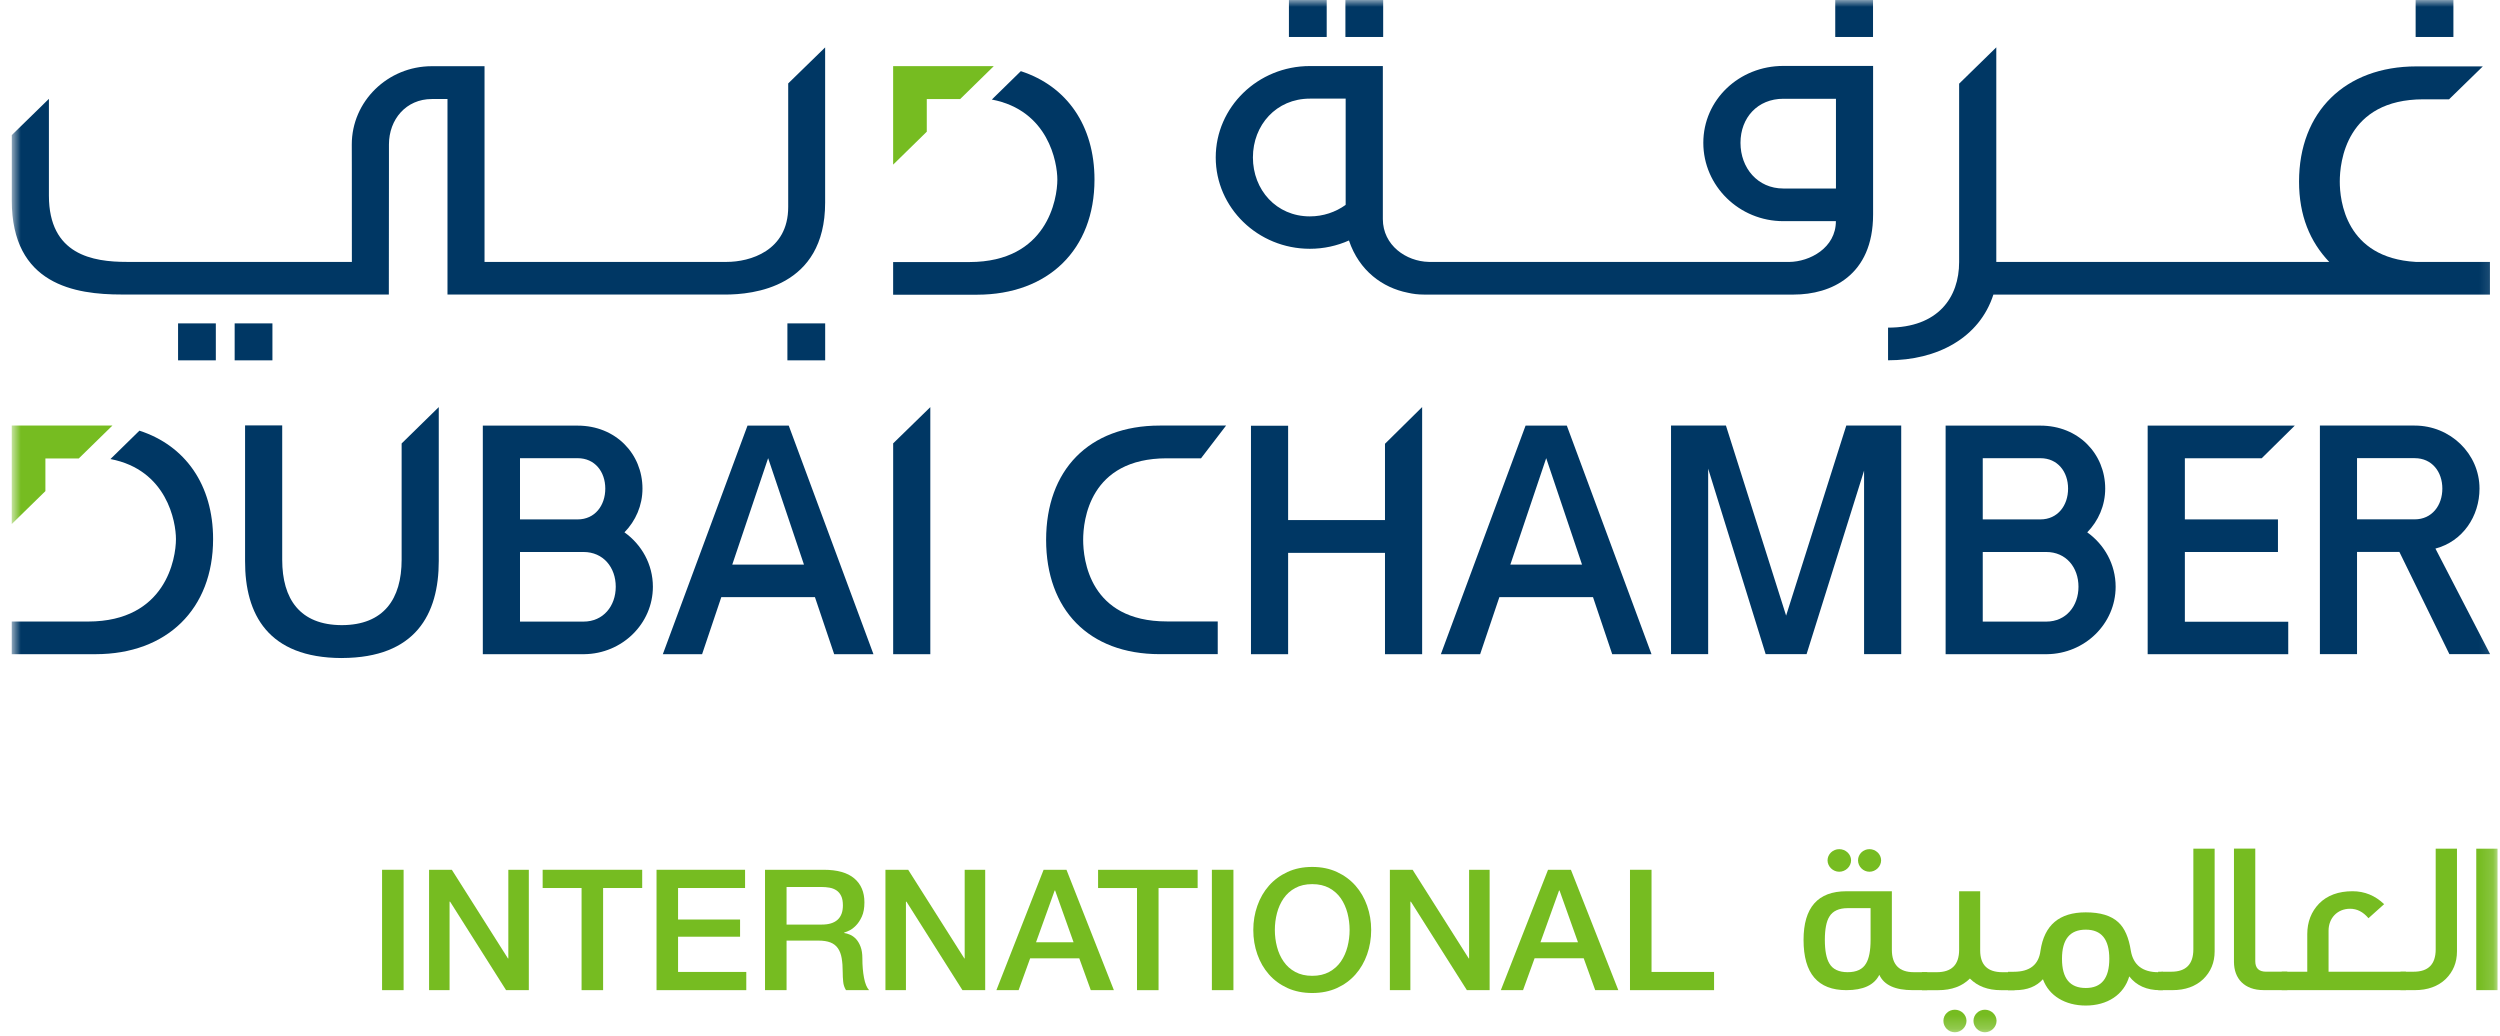 <svg width="181" height="75" viewBox="0 0 181 75" fill="none" xmlns="http://www.w3.org/2000/svg">
<mask id="mask0_62_179" style="mask-type:luminance" maskUnits="userSpaceOnUse" x="0" y="0" width="181" height="75">
<path d="M180.863 0H0.848V74.793H180.863V0Z" fill="white"/>
</mask>
<g mask="url(#mask0_62_179)">
<path d="M67.355 29.476V47.366H64.665V32.099L67.355 29.476Z" fill="#003764"/>
<path d="M137.648 30.811V47.361H134.959V34.074L130.796 47.361H127.834L123.671 33.931V47.361H120.982V30.811H124.958L129.315 44.571L133.671 30.811H137.648Z" fill="#003764"/>
<path d="M102.963 29.472V47.362H100.273V40.028H93.26V47.362H90.57V30.821H93.26V37.651H100.273V32.129L102.963 29.472Z" fill="#003764"/>
<path d="M158.184 45.014H165.669V47.363H155.491V30.813H166.144L163.746 33.179H158.184V37.603H164.924V39.963H158.184V45.014Z" fill="#003764"/>
<path d="M53.017 40.875L55.613 33.171L58.206 40.875H53.017ZM60.394 47.363H63.238L57.105 30.813H54.12L47.989 47.363H50.832L52.222 43.234H59.002L60.394 47.363Z" fill="#003764"/>
<path d="M109.35 40.875L111.945 33.171L114.538 40.875H109.35ZM116.724 47.363H119.569L113.437 30.813H110.452L104.319 47.363H107.162L108.554 43.234H115.334L116.724 47.363Z" fill="#003764"/>
<path d="M31.767 29.473V40.613C31.767 44.486 30.08 47.62 24.768 47.64C24.764 47.64 24.753 47.64 24.748 47.64C24.737 47.64 24.73 47.642 24.721 47.642C19.414 47.621 17.729 44.486 17.743 40.613V30.8H20.432V40.524C20.432 43.369 21.711 45.252 24.748 45.26C27.783 45.252 29.078 43.369 29.078 40.524V32.107L31.767 29.473Z" fill="#003764"/>
<path d="M78.421 39.086C78.421 37.7 78.86 33.181 84.485 33.181H86.954L88.768 30.811H83.969C78.807 30.811 75.739 34.061 75.739 39.086C75.739 44.112 78.807 47.361 83.969 47.361H88.164V44.992H84.485C78.86 44.992 78.421 40.472 78.421 39.086Z" fill="#003764"/>
<path d="M42.245 45.004H37.648V39.964H42.245C43.68 39.964 44.58 41.081 44.58 42.479C44.58 43.875 43.68 45.004 42.245 45.004ZM41.821 33.173C43.074 33.173 43.823 34.158 43.823 35.376C43.823 36.595 43.074 37.605 41.821 37.605H37.648V33.173H41.821ZM47.269 42.479C47.269 40.862 46.458 39.43 45.211 38.541C46.019 37.715 46.515 36.599 46.515 35.376C46.515 32.861 44.58 30.815 41.821 30.815H34.956V47.363H42.302C45.047 47.331 47.269 45.153 47.269 42.479Z" fill="#003764"/>
<path d="M148.148 45.004H143.551V39.964H148.148C149.587 39.964 150.482 41.081 150.482 42.479C150.482 43.875 149.587 45.004 148.148 45.004ZM147.724 33.173C148.979 33.173 149.729 34.158 149.729 35.376C149.729 36.595 148.979 37.605 147.724 37.605H143.551V33.173H147.724ZM153.172 42.479C153.172 40.862 152.361 39.43 151.116 38.541C151.922 37.715 152.417 36.599 152.417 35.376C152.417 32.861 150.482 30.815 147.724 30.815H140.863V47.363H148.207C150.95 47.331 153.172 45.153 153.172 42.479Z" fill="#003764"/>
<path d="M170.649 33.171H174.823C176.075 33.171 176.826 34.156 176.826 35.374C176.826 36.592 176.075 37.601 174.823 37.601H170.649V33.171ZM180.284 47.361L176.325 39.717C178.306 39.195 179.516 37.377 179.516 35.374C179.516 32.858 177.41 30.811 174.823 30.811H167.961V47.361H170.649V39.962H173.717L177.336 47.361H180.284Z" fill="#003764"/>
<path d="M10.095 31.18L7.996 33.235C12.097 34.016 12.739 37.786 12.739 39.032C12.739 40.425 12.012 44.989 6.39 44.999H0.849V47.363H6.93C12.091 47.356 15.428 44.09 15.428 39.032C15.428 35.103 13.415 32.258 10.095 31.18Z" fill="#003764"/>
<path d="M132.923 13.648H129.113C127.252 13.648 126.011 12.162 126.011 10.342C126.011 8.521 127.252 7.151 129.113 7.151H132.923V13.648ZM97.426 14.752L97.422 14.8C97.422 14.8 97.425 14.816 97.425 14.834C96.698 15.356 95.804 15.666 94.832 15.666C92.41 15.666 90.711 13.75 90.711 11.398C90.711 9.048 92.41 7.141 94.832 7.141H97.426V14.752ZM129.113 4.773C125.92 4.773 123.32 7.216 123.32 10.342C123.32 13.467 125.92 16.012 129.113 16.012H132.918C132.918 17.953 131.025 18.952 129.529 18.965H103.493C103.475 18.965 103.459 18.962 103.444 18.962C101.805 18.926 100.121 17.762 100.118 15.863V4.782H94.832C91.076 4.782 88.019 7.751 88.019 11.398C88.019 15.045 91.076 18.012 94.832 18.012C95.844 18.012 96.802 17.796 97.664 17.411C98.404 19.611 100.103 20.829 101.915 21.191C102.293 21.281 102.685 21.327 103.084 21.327H129.864C132.567 21.327 135.612 19.953 135.612 15.529V4.773H129.113Z" fill="#003764"/>
<path d="M19.724 23.413H16.989V26.089H19.724V23.413Z" fill="#003764"/>
<path d="M59.743 23.413H57.008V26.089H59.743V23.413Z" fill="#003764"/>
<path d="M135.607 0.001H132.872V2.677H135.607V0.001Z" fill="#003764"/>
<path d="M169.4 13.147C169.4 11.755 169.837 7.19 175.46 7.19H177.312L179.756 4.807H174.947C169.786 4.807 166.451 8.092 166.451 13.147C166.451 15.601 167.238 17.492 168.635 18.962H144.532V3.427L141.841 6.058V18.973C141.841 21.525 140.329 23.721 136.695 23.721V26.085C140.234 26.085 143.305 24.485 144.322 21.328H180.271V18.962H174.9C169.808 18.667 169.4 14.494 169.4 13.147Z" fill="#003764"/>
<path d="M57.066 6.04V14.985C57.066 18.179 54.274 18.962 52.617 18.962H35.08V4.793H31.264C28.07 4.793 25.469 7.335 25.469 10.46C25.469 10.495 25.472 10.528 25.473 12.33L25.475 18.962H9.183C6.729 18.962 3.541 18.459 3.541 14.165V7.157L0.852 9.782V14.516C0.852 20.628 5.457 21.323 8.811 21.323H28.152L28.16 12.33V10.46C28.16 8.641 29.403 7.17 31.264 7.17H32.375L32.398 7.169V21.326H52.493C54.485 21.326 59.74 20.838 59.74 14.675V3.433L57.066 6.04Z" fill="#003764"/>
<path d="M15.626 23.413H12.892V26.089H15.626V23.413Z" fill="#003764"/>
<path d="M177.627 0.001H174.892V2.677H177.627V0.001Z" fill="#003764"/>
<path d="M73.908 5.152L71.809 7.207C75.909 7.988 76.552 11.759 76.552 13.006C76.552 14.399 75.825 18.962 70.202 18.972H64.663V21.337H70.742C75.905 21.328 79.241 18.063 79.241 13.006C79.241 9.077 77.229 6.23 73.908 5.152Z" fill="#003764"/>
<path d="M100.142 0.001H97.408V2.677H100.142V0.001Z" fill="#003764"/>
<path d="M96.053 0.001H93.318V2.677H96.053V0.001Z" fill="#003764"/>
<path d="M29.221 62.972H27.662V71.687H29.221V62.972Z" fill="#76BC21"/>
<path d="M31.065 62.972H32.712L36.777 69.392H36.803V62.972H38.287V71.687H36.64L32.586 65.279H32.549V71.687H31.065V62.972Z" fill="#76BC21"/>
<path d="M39.288 62.972H46.495V64.292H43.665V71.687H42.106V64.292H39.288V62.972Z" fill="#76BC21"/>
<path d="M47.533 62.972H53.943V64.292H49.092V66.573H53.581V67.818H49.092V70.368H54.031V71.687H47.533V62.972Z" fill="#76BC21"/>
<path d="M56.947 66.939H59.503C60.004 66.939 60.381 66.824 60.639 66.591C60.896 66.36 61.026 66.013 61.026 65.549C61.026 65.272 60.986 65.045 60.902 64.87C60.817 64.696 60.704 64.559 60.558 64.462C60.413 64.366 60.246 64.299 60.059 64.268C59.873 64.235 59.679 64.218 59.478 64.218H56.947V66.939ZM55.387 62.972H59.642C60.621 62.972 61.358 63.181 61.849 63.596C62.34 64.011 62.584 64.59 62.584 65.329C62.584 65.744 62.522 66.088 62.398 66.36C62.273 66.632 62.127 66.853 61.96 67.018C61.796 67.185 61.631 67.307 61.467 67.38C61.307 67.452 61.188 67.501 61.113 67.525V67.549C61.245 67.565 61.389 67.607 61.543 67.673C61.697 67.737 61.84 67.841 61.975 67.983C62.107 68.125 62.217 68.311 62.304 68.537C62.392 68.766 62.436 69.052 62.436 69.393C62.436 69.905 62.474 70.371 62.554 70.789C62.633 71.209 62.754 71.507 62.922 71.687H61.25C61.134 71.5 61.065 71.292 61.046 71.065C61.023 70.837 61.013 70.617 61.013 70.406C61.013 70.007 60.987 69.663 60.938 69.373C60.889 69.086 60.798 68.845 60.664 68.654C60.532 68.463 60.351 68.323 60.122 68.233C59.893 68.144 59.6 68.099 59.242 68.099H56.947V71.687H55.387V62.972Z" fill="#76BC21"/>
<path d="M64.106 62.972H65.753L69.819 69.392H69.843V62.972H71.328V71.687H69.681L65.627 65.279H65.59V71.687H64.106V62.972Z" fill="#76BC21"/>
<path d="M75.008 68.222H77.727L76.392 64.476H76.356L75.008 68.222ZM75.556 62.975H77.214L80.645 71.688H78.973L78.139 69.382H74.583L73.747 71.688H72.139L75.556 62.975Z" fill="#76BC21"/>
<path d="M79.501 62.975H86.709V64.294H83.879V71.688H82.319V64.294H79.501V62.975Z" fill="#76BC21"/>
<path d="M89.3 62.972H87.74V71.687H89.3V62.972Z" fill="#76BC21"/>
<path d="M95.006 64.011C94.533 64.011 94.122 64.104 93.777 64.292C93.432 64.477 93.152 64.729 92.936 65.04C92.719 65.355 92.557 65.711 92.454 66.109C92.35 66.508 92.299 66.915 92.299 67.329C92.299 67.745 92.35 68.152 92.454 68.55C92.557 68.948 92.719 69.306 92.936 69.617C93.152 69.932 93.432 70.182 93.777 70.368C94.122 70.556 94.533 70.65 95.006 70.65C95.48 70.65 95.888 70.556 96.234 70.368C96.578 70.182 96.859 69.932 97.077 69.617C97.292 69.306 97.452 68.948 97.557 68.55C97.659 68.152 97.712 67.745 97.712 67.329C97.712 66.915 97.659 66.508 97.557 66.109C97.452 65.711 97.292 65.355 97.077 65.04C96.859 64.729 96.578 64.477 96.234 64.292C95.888 64.104 95.48 64.011 95.006 64.011ZM95.006 62.766C95.671 62.766 96.268 62.888 96.795 63.132C97.322 63.376 97.769 63.706 98.136 64.12C98.502 64.536 98.782 65.019 98.978 65.573C99.173 66.126 99.273 66.711 99.273 67.329C99.273 67.956 99.173 68.546 98.978 69.099C98.782 69.653 98.502 70.136 98.136 70.551C97.769 70.967 97.322 71.293 96.795 71.535C96.268 71.773 95.671 71.894 95.006 71.894C94.339 71.894 93.743 71.773 93.215 71.535C92.688 71.293 92.24 70.967 91.875 70.551C91.508 70.136 91.229 69.653 91.034 69.099C90.837 68.546 90.739 67.956 90.739 67.329C90.739 66.711 90.837 66.126 91.034 65.573C91.229 65.019 91.508 64.536 91.875 64.12C92.24 63.706 92.688 63.376 93.215 63.132C93.743 62.888 94.339 62.766 95.006 62.766Z" fill="#76BC21"/>
<path d="M100.627 62.972H102.273L106.338 69.392H106.363V62.972H107.849V71.687H106.202L102.148 65.279H102.111V71.687H100.627V62.972Z" fill="#76BC21"/>
<path d="M111.529 68.221H114.246L112.912 64.476H112.875L111.529 68.221ZM112.077 62.974H113.735L117.166 71.687H115.494L114.66 69.38H111.104L110.268 71.687H108.66L112.077 62.974Z" fill="#76BC21"/>
<path d="M118.011 62.972H119.571V70.368H124.098V71.687H118.011V62.972Z" fill="#76BC21"/>
<path d="M136.193 62.288C136.193 62.732 135.803 63.114 135.348 63.114C134.893 63.114 134.521 62.732 134.521 62.288C134.521 61.843 134.893 61.478 135.348 61.478C135.803 61.478 136.193 61.843 136.193 62.288ZM134.018 62.288C134.018 62.732 133.627 63.114 133.158 63.114C132.704 63.114 132.314 62.732 132.314 62.288C132.314 61.843 132.704 61.478 133.158 61.478C133.627 61.478 134.018 61.843 134.018 62.288ZM135.43 65.75H133.773C133.141 65.75 132.686 65.956 132.443 66.368C132.233 66.702 132.119 67.273 132.119 68.051C132.119 68.829 132.233 69.401 132.443 69.751C132.686 70.179 133.141 70.386 133.773 70.386C134.407 70.386 134.862 70.179 135.104 69.751C135.317 69.401 135.43 68.829 135.43 68.051V65.75ZM139.535 71.687H138.482C137.216 71.687 136.403 71.323 136.063 70.577C135.69 71.323 134.893 71.687 133.677 71.687C131.615 71.687 130.577 70.482 130.577 68.051C130.577 65.701 131.615 64.527 133.677 64.527H136.971V68.766C136.971 69.845 137.507 70.386 138.562 70.386H139.535V71.687Z" fill="#76BC21"/>
<path d="M144.551 73.911C144.551 74.356 144.162 74.737 143.707 74.737C143.252 74.737 142.879 74.356 142.879 73.911C142.879 73.466 143.252 73.103 143.707 73.103C144.162 73.103 144.551 73.466 144.551 73.911ZM142.375 73.911C142.375 74.356 141.986 74.737 141.531 74.737C141.062 74.737 140.703 74.356 140.703 73.911C140.703 73.466 141.062 73.103 141.531 73.103C141.986 73.103 142.375 73.466 142.375 73.911ZM145.85 71.689H144.875C143.916 71.689 143.171 71.402 142.62 70.846C142.068 71.402 141.304 71.689 140.315 71.689H139.146V70.387H140.218C141.304 70.387 141.841 69.847 141.841 68.765V64.526H143.365V68.813C143.365 69.861 143.902 70.387 144.973 70.387H145.85V71.689Z" fill="#76BC21"/>
<path d="M152.714 69.418C152.714 68.007 152.145 67.307 151.01 67.307C149.856 67.307 149.288 68.007 149.288 69.418C149.288 70.832 149.856 71.531 151.01 71.531C152.145 71.531 152.714 70.832 152.714 69.418ZM156.592 71.689H156.381C155.424 71.689 154.677 71.356 154.157 70.691C153.768 72.023 152.567 72.802 151.01 72.802C149.532 72.802 148.347 72.104 147.908 70.896C147.439 71.419 146.774 71.689 145.896 71.689H145.378V70.356H145.799C146.953 70.356 147.602 69.848 147.731 68.832C148.007 66.974 149.093 66.054 151.01 66.054C152.065 66.054 152.843 66.29 153.361 66.767C153.833 67.197 154.126 67.895 154.272 68.832C154.451 69.865 155.116 70.388 156.268 70.388L156.592 70.356V71.689Z" fill="#76BC21"/>
<path d="M160.34 68.876C160.34 69.685 160.064 70.352 159.512 70.892C158.961 71.415 158.214 71.686 157.289 71.686H156.25V70.352H157.207C158.262 70.352 158.799 69.812 158.799 68.733V61.445H160.34V68.876Z" fill="#76BC21"/>
<path d="M165.601 71.684H163.881C162.503 71.684 161.739 70.858 161.739 69.636V61.441H163.282V69.588C163.282 70.097 163.54 70.351 164.075 70.351H165.601V71.684Z" fill="#76BC21"/>
<path d="M174.187 71.685H165.195V70.352H167.046V67.635C167.046 66.748 167.338 66.001 167.907 65.414C168.49 64.826 169.302 64.525 170.323 64.525C171.201 64.525 171.963 64.842 172.612 65.461L171.477 66.478C171.088 66.017 170.649 65.794 170.146 65.794C169.219 65.794 168.588 66.478 168.588 67.383V70.352H174.187V71.685Z" fill="#76BC21"/>
<path d="M177.885 68.876C177.885 69.685 177.609 70.352 177.058 70.892C176.507 71.415 175.76 71.686 174.835 71.686H173.794V70.352H174.753C175.808 70.352 176.344 69.812 176.344 68.733V61.445H177.885V68.876Z" fill="#76BC21"/>
<path d="M180.822 61.445H179.281V71.686H180.822V61.445Z" fill="#76BC21"/>
<path d="M3.287 33.195H5.7L8.138 30.811H0.849V37.941L3.287 35.557V33.195Z" fill="#76BC21"/>
<path d="M67.099 7.174H69.514L71.95 4.788H64.663V11.92L67.099 9.535V7.174Z" fill="#76BC21"/>
</g>
</svg>
